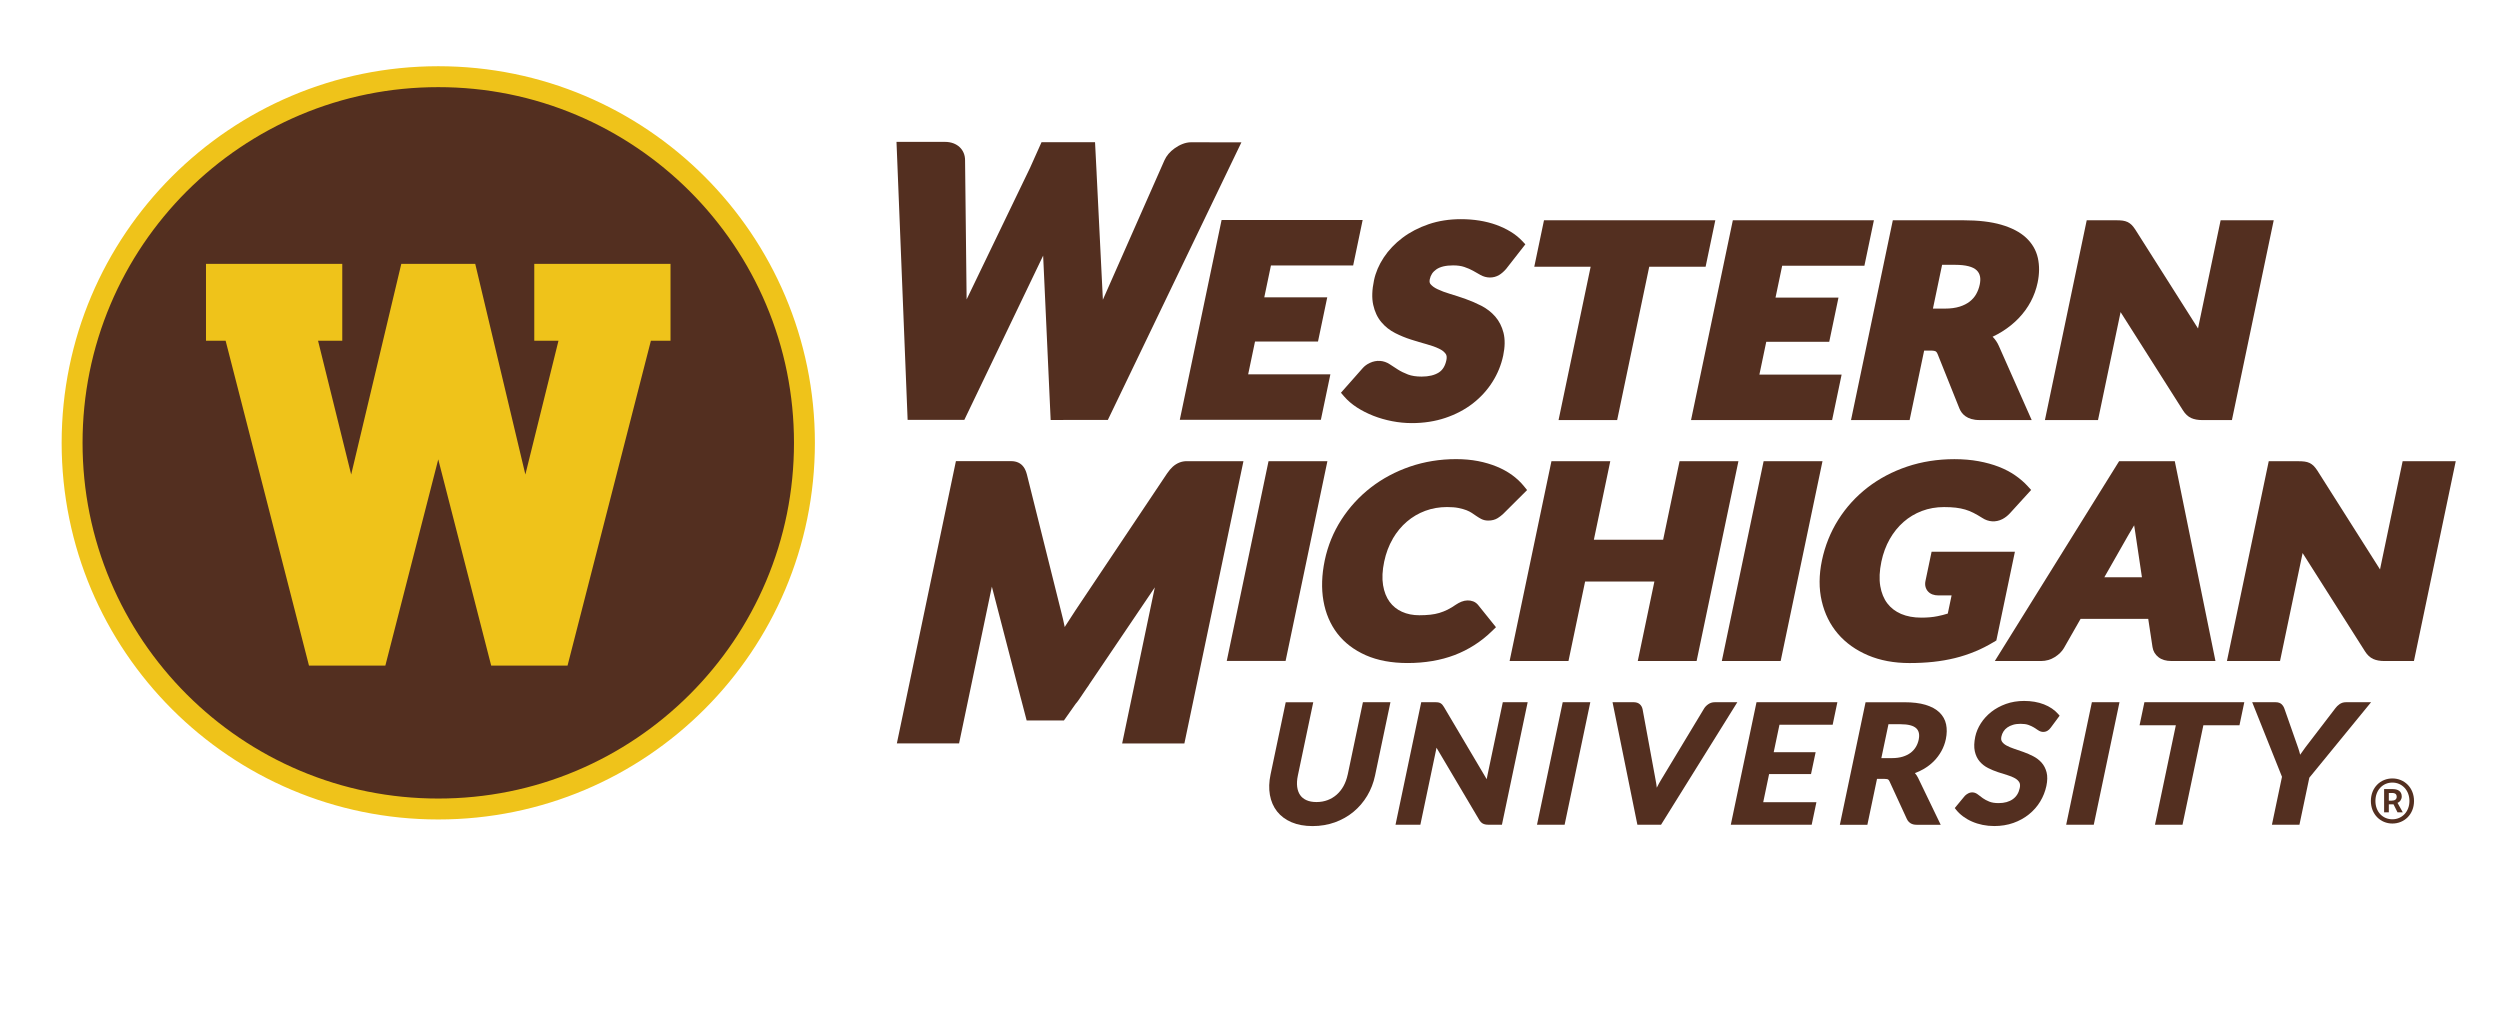 <svg viewBox="0 0 1574.71 636.39" xmlns="http://www.w3.org/2000/svg"><path d="m511.38 278.94c0 131.02-104.3 235.32-235.33 235.32s-235.31-104.3-235.31-235.32 104.29-235.32 235.31-235.32 235.33 104.3 235.33 235.32" fill="#532f20"/><path d="m276.06 41.71c-131.02 0-237.23 106.21-237.23 237.23s106.21 237.23 237.23 237.23 237.23-106.21 237.23-237.23-106.21-237.23-237.23-237.23m0 13.18c30.26 0 59.59 5.92 87.21 17.6 13.28 5.62 26.08 12.57 38.05 20.66 11.88 8.01 23.03 17.22 33.18 27.35 10.14 10.14 19.35 21.31 27.37 33.18 8.09 11.98 15.04 24.78 20.65 38.05 11.68 27.61 17.6 56.96 17.6 87.21s-5.92 59.59-17.6 87.21c-5.61 13.28-12.56 26.08-20.65 38.06-8.02 11.86-17.23 23.02-27.37 33.16s-21.3 19.35-33.18 27.37c-11.97 8.09-24.77 15.04-38.05 20.65-27.61 11.69-56.95 17.6-87.21 17.6s-59.59-5.91-87.21-17.6c-13.28-5.61-26.08-12.56-38.05-20.65-11.88-8.02-23.03-17.22-33.18-27.37-10.14-10.14-19.35-21.3-27.37-33.16-8.09-11.98-15.04-24.78-20.65-38.06-11.68-27.61-17.6-56.95-17.6-87.21s5.92-59.59 17.6-87.21c5.61-13.27 12.56-26.07 20.65-38.05 8.02-11.86 17.23-23.03 27.37-33.18 10.14-10.13 21.3-19.35 33.18-27.35 11.97-8.09 24.77-15.04 38.05-20.66 27.61-11.68 56.95-17.6 87.21-17.6" fill="#efc31a"/><path d="m336.53 166.19v48.42h15.25l-20.86 84.28-31.58-132.7h-46.57l-31.57 132.7-20.87-84.28h15.26v-48.42h-85.84v48.44h12.37l52.5 204.61h48.11l33.32-129.89 33.34 129.89h48.1l52.5-204.61h12.36v-48.44z" fill="#efc31a"/><g fill="#532f20"><path d="m799.03 290.49-26.32 125.84h37.06l26.34-125.84z"/><path d="m877.28 339.32c2.47-4.22 5.48-7.85 8.92-10.78 3.42-2.93 7.31-5.2 11.56-6.78 4.28-1.59 8.9-2.38 13.71-2.38 2.8 0 5.22.19 7.17.58 1.97.39 3.66.87 5.03 1.4 1.34.53 2.47 1.1 3.35 1.69 1.08.74 2.07 1.4 2.98 2.02 1.03.69 2.01 1.3 2.95 1.79 1.33.69 2.83 1.04 4.47 1.04 2.31 0 4.34-.53 6-1.58 1.24-.78 2.4-1.68 3.47-2.69l15-14.94-2.02-2.5c-2.07-2.54-4.57-4.9-7.44-6.98-2.86-2.07-6.11-3.86-9.7-5.33-3.55-1.46-7.5-2.63-11.72-3.45-4.25-.82-8.9-1.24-13.84-1.24-10.14 0-19.88 1.58-28.97 4.68-9.12 3.12-17.43 7.56-24.7 13.18-7.28 5.64-13.53 12.44-18.55 20.22-5.04 7.79-8.58 16.43-10.52 25.71-1.89 9.09-2.18 17.64-.82 25.46 1.37 7.89 4.34 14.84 8.8 20.63 4.48 5.81 10.52 10.4 17.96 13.68 7.36 3.24 16.2 4.88 26.24 4.88 10.88 0 20.82-1.69 29.57-5.01 8.83-3.37 16.75-8.44 23.54-15.06l2.57-2.5-11.27-14.02-.04-.06c-.87-1.01-1.89-1.75-3.08-2.2-2.25-.85-4.88-.78-7.38.22-1.16.48-2.3 1.07-3.4 1.81-1.85 1.29-3.64 2.37-5.35 3.22-1.66.82-3.41 1.52-5.17 2.04-1.75.52-3.66.9-5.65 1.11-2.11.23-4.44.35-6.94.35-4.09 0-7.77-.74-10.98-2.21-3.15-1.43-5.77-3.54-7.77-6.29-2.04-2.79-3.41-6.3-4.1-10.46-.69-4.25-.46-9.23.71-14.81 1.13-5.35 2.95-10.2 5.45-14.45"/><path d="m1057.93 290.5-10.34 49.47h-43.64l10.34-49.47h-37.06l-26.35 125.85h37.08l10.47-50.03h43.64l-10.46 50.03h37.06l26.34-125.85z"/><path d="m1110.88 290.51-26.33 125.84h37.06l26.35-125.84z"/><path d="m1243.99 410.41c4-1.66 7.98-3.68 11.85-6.01l1.63-.98 11.69-55.88h-52.48l-3.87 18.47c-.52 2.51.06 4.84 1.63 6.55 1.5 1.65 3.71 2.49 6.59 2.49h8.25l-2.4 11.43c-2.1.66-4.29 1.23-6.52 1.66-2.96.61-6.39.9-10.17.9-4.8 0-9.07-.78-12.72-2.34-3.55-1.53-6.46-3.76-8.67-6.65-2.21-2.9-3.71-6.57-4.44-10.87-.75-4.41-.52-9.58.69-15.38 1.1-5.25 2.89-10.06 5.3-14.29 2.38-4.18 5.32-7.8 8.71-10.77 3.37-2.95 7.24-5.26 11.49-6.88 4.29-1.63 8.99-2.46 13.96-2.46 2.77 0 5.27.13 7.44.38 2.11.25 4.09.65 5.9 1.18 1.79.53 3.54 1.23 5.2 2.08 1.75.88 3.6 1.97 5.49 3.16 3.95 2.63 8.58 2.92 12.75.78 1.71-.88 3.28-2.11 4.7-3.64l13.41-14.72-2.17-2.38c-2.23-2.44-4.88-4.74-7.9-6.82-3.02-2.1-6.49-3.9-10.32-5.4-3.8-1.47-8.08-2.66-12.73-3.51-4.64-.85-9.75-1.29-15.22-1.29-10.53 0-20.55 1.58-29.78 4.68-9.26 3.12-17.64 7.56-24.93 13.19-7.3 5.65-13.5 12.46-18.41 20.24-4.91 7.77-8.38 16.42-10.32 25.66-1.92 9.16-1.97 17.79-.13 25.65 1.82 7.89 5.26 14.81 10.2 20.59 4.93 5.75 11.31 10.3 18.97 13.55 7.62 3.24 16.39 4.87 26.07 4.87h.01c5.25 0 10.29-.25 14.97-.75 4.73-.51 9.32-1.3 13.66-2.37 4.36-1.07 8.6-2.46 12.6-4.13"/><path d="m1325.48 363.61 15.25-26.78c1.08-1.72 2.27-3.73 3.54-5.95.29 1.86.53 3.53.77 4.99l4.13 27.74h-23.68zm44.39-73.09h-35.09l-78.28 125.85h29.09c3.18 0 6.11-.84 8.71-2.49 2.51-1.59 4.44-3.47 5.71-5.64l10.52-18.44h42.6l2.7 17.8c.4 2.59 1.66 4.73 3.76 6.36 2.02 1.59 4.74 2.4 8.09 2.4h27.8l-25.07-123.16-.55-2.69z"/><path d="m1513.38 290.53-13.8 65.98c-.16.71-.3 1.43-.43 2.18l-39.58-62.43-.03-.03c-.71-1.07-1.4-1.95-2.08-2.66-.79-.82-1.71-1.47-2.7-1.95-.94-.45-2.04-.75-3.25-.91h-.13c-.97-.13-2.15-.19-3.51-.19h-18.83l-26.33 125.85h33.44l13.97-66.79c.09-.4.16-.81.25-1.23l39.29 61.9c1.42 2.27 3.16 3.9 5.19 4.83 1.88.85 4.23 1.29 6.99 1.29h18.66l26.33-125.85h-33.44z"/><path d="m747.6 290.48c-1.65 0-3.24.29-4.71.87s-2.89 1.46-4.19 2.63c-1.18 1.07-2.37 2.46-3.61 4.28l-57.64 86.15c-2.05 3.06-4.13 6.29-6.18 9.55-.2.33-.42.68-.62 1.01-.01-.06-.03-.12-.04-.19-.65-3.27-1.39-6.44-2.18-9.41l-21.62-86.57c-.51-1.88-1.14-3.35-1.94-4.49-.91-1.3-2.05-2.28-3.44-2.92-1.3-.61-2.82-.92-4.51-.92h-34.81l-37.2 177.8h39.19s20.66-98.75 20.66-98.75l18.27 70.4c.09.33.17.65.27.97l3.37 12.92h23.48l7.37-10.46c.77-.87 1.5-1.81 2.18-2.82l4.8-7.1 1.47-2.08h-.06s41.49-61.38 41.49-61.38l-20.58 98.32h39.2l37.2-177.8h-35.62z"/><path d="m657.06 160.98 4.73 103.56 36.03-.04 84.12-174.83-31.69-.06c-3.64 0-7.34 1.65-10.36 3.81-2.96 2.11-5.13 4.65-6.44 7.59l-38.4 86.96c-.12.27-.25.56-.36.85-.01-.1-.01-.19-.01-.27l-3.94-79.4h.01l-1-19.57h-33.71l-7.27 16.24-39.28 81.47c-.22.43-.42.87-.62 1.3 0-.16 0-.33-.01-.49l-.98-87.24c0-6.47-4.87-11.49-12.66-11.49h-30.53l7.01 175.12h35.71l49.68-103.52z"/><path d="m743.14 264.41h88.86l5.99-28.62-51.79-.02 4.32-20.65h39.67l5.82-27.83h-39.66l4.2-20.09h51.79l5.98-28.64h-88.85z"/><path d="m906.34 234.59c-2.69 1.73-6.34 2.62-10.84 2.62-3.47 0-6.36-.45-8.61-1.31-2.44-.94-4.58-1.98-6.34-3.11-1.92-1.21-3.67-2.36-5.2-3.37-3.74-2.49-8.29-2.8-12.49-.84-1.85.85-3.41 2.01-4.62 3.42l-13.6 15.38 2.01 2.34c2.2 2.56 4.93 4.9 8.14 6.97 3.12 2.01 6.59 3.76 10.3 5.22 3.71 1.45 7.67 2.59 11.76 3.38 4.13.81 8.32 1.21 12.46 1.21h.01c7.54 0 14.64-1.1 21.08-3.27 6.47-2.17 12.27-5.22 17.23-9.05 4.96-3.84 9.15-8.41 12.41-13.58 3.28-5.16 5.56-10.78 6.81-16.7 1.14-5.45 1.2-10.25.19-14.26-1.01-3.99-2.77-7.43-5.22-10.26-2.38-2.73-5.32-5.01-8.73-6.78-3.16-1.62-6.5-3.06-9.91-4.28-3.31-1.17-6.62-2.25-9.86-3.22-2.99-.9-5.64-1.88-7.86-2.95-1.94-.91-3.41-1.98-4.38-3.16-.42-.52-.85-1.31-.51-3.01.56-2.72 1.88-4.71 4.13-6.29 2.4-1.68 5.95-2.53 10.58-2.53 2.76 0 5.14.33 7.08 1 2.11.71 3.96 1.52 5.49 2.38 1.72.97 3.27 1.84 4.62 2.62 3.74 2.15 8.25 2.18 11.79.07 1.47-.88 2.96-2.17 4.39-3.81l12.14-15.53-2.07-2.2c-2.04-2.15-4.48-4.1-7.25-5.78-2.7-1.66-5.74-3.09-8.99-4.28-3.27-1.18-6.81-2.08-10.56-2.69-3.71-.59-7.66-.9-11.7-.9-7.33 0-14.18 1.07-20.36 3.18s-11.72 4.99-16.44 8.55c-4.78 3.6-8.74 7.76-11.79 12.38-3.08 4.64-5.14 9.49-6.17 14.41-1.27 6.01-1.43 11.21-.49 15.46.94 4.28 2.64 7.92 5.09 10.84 2.37 2.85 5.3 5.17 8.73 6.92 3.18 1.62 6.55 3.01 10 4.1 3.32 1.07 6.65 2.05 9.84 2.93 2.96.81 5.58 1.75 7.76 2.79 1.88.88 3.29 1.98 4.21 3.25.68.94.82 2.24.46 3.97-.77 3.66-2.31 6.2-4.71 7.75"/><path d="m981.71 264.58h36.91l20.2-96.56h35.51l6.12-29.29h-107.91l-6.13 29.29h35.51z"/><path d="m1154.02 264.59 5.99-28.64h-51.79l4.32-20.66 39.67.01 5.82-27.83h-39.66l4.2-20.08h51.79l5.99-28.65h-88.86l-26.33 125.85z"/><path d="m1223.29 166.81h8.37c6.47.01 11.11 1.18 13.41 3.44 2.17 2.11 2.77 4.96 1.94 8.99-.45 2.18-1.23 4.22-2.28 6.08-1 1.75-2.34 3.29-4.02 4.61-1.72 1.34-3.86 2.43-6.34 3.21-2.59.82-5.71 1.24-9.28 1.24h-7.56l5.77-27.57zm-20.46 97.78 9.16-43.77h4.03c2.17 0 2.99.35 3.24.49.45.27.87.84 1.18 1.63l13.77 34.38c1.36 3.31 4.65 7.27 12.66 7.27h32.86l-20.69-46.7c-.98-2.24-2.31-4.18-3.93-5.79 2.12-1 4.15-2.1 6.05-3.29 3.92-2.46 7.43-5.29 10.43-8.44 3.02-3.16 5.58-6.68 7.56-10.42 1.99-3.74 3.44-7.76 4.32-11.95 1.16-5.53 1.2-10.75.14-15.51-1.1-4.94-3.64-9.26-7.54-12.86-3.77-3.47-9.02-6.2-15.56-8.09-6.36-1.85-14.36-2.79-23.8-2.79h-44.46l-26.33 125.85h36.91z"/><path d="m1321.5 264.6 13.97-66.79c.09-.4.17-.81.25-1.23l39.29 61.89c1.42 2.28 3.16 3.92 5.19 4.84 1.88.85 4.23 1.29 6.99 1.29h18.66l26.33-125.85h-33.44l-13.8 65.98c-.14.71-.29 1.45-.43 2.18l-39.58-62.41-.03-.04c-.72-1.08-1.4-1.95-2.07-2.66-.81-.82-1.72-1.47-2.7-1.95-.92-.43-1.98-.72-3.14-.9h-.13c-1-.14-2.23-.2-3.64-.2h-18.83l-26.33 125.85z"/><path d="m848.89 487.9c-.56 2.66-1.45 5.09-2.62 7.23-1.17 2.11-2.62 3.93-4.29 5.4-1.66 1.47-3.58 2.63-5.72 3.44s-4.49 1.23-7.01 1.23-4.61-.4-6.34-1.18c-1.71-.78-3.01-1.82-3.97-3.22-.97-1.39-1.59-3.14-1.86-5.14-.27-2.1-.14-4.49.42-7.14l9.7-46.18h-17.34l-9.57 45.58c-.97 4.58-1.1 8.89-.4 12.8.71 3.99 2.23 7.49 4.51 10.39s5.36 5.2 9.15 6.82c3.74 1.6 8.19 2.41 13.22 2.41s9.75-.81 14.09-2.37c4.35-1.58 8.28-3.8 11.69-6.62s6.31-6.21 8.63-10.09c2.31-3.87 3.97-8.15 4.93-12.69l9.71-46.24h-17.34l-9.57 45.58z"/><path d="m936.88 488.56c-.14.71-.29 1.47-.43 2.25l-26.95-45.52c-.35-.56-.66-1.03-.98-1.39-.38-.43-.82-.78-1.3-1.03-.46-.25-1-.4-1.59-.48-.48-.06-1.05-.09-1.75-.09h-8.67l-16.2 77.18h15.65l9.81-46.7c.12-.56.23-1.17.35-1.81l26.86 45.36c.66 1.14 1.47 1.98 2.4 2.46.9.46 2.01.69 3.41.69h8.55l16.21-77.18h-15.66l-9.71 46.24z"/><path d="m984.33 442.31-16.2 77.18h17.4l16.18-77.18z"/><path d="m1080.1 442.32c-1.52 0-2.89.42-4.09 1.26-1.13.78-1.99 1.66-2.59 2.64l-27.2 45.11c-.9 1.49-1.78 3.09-2.64 4.83-.17-1.55-.38-2.99-.64-4.29l-8.31-45.16c-.26-1.26-.84-2.3-1.75-3.11-.94-.85-2.24-1.29-3.86-1.29h-13.31l15.65 77.18h14.9l48.06-77.18h-14.23z"/><path d="m1106.4 442.31-16.2 77.18h50.95l2.98-14.19h-33.51l3.71-17.73h26.4l2.91-13.78h-26.41l3.63-17.31h33.51l2.96-14.17z"/><path d="m1203.43 474.19c-1.36 1.03-3.02 1.84-4.93 2.43-1.95.59-4.19.9-6.66.9h-6.81l4.48-21.34h7.69c4.74 0 8.05.87 9.84 2.57 1.69 1.62 2.18 3.96 1.52 7.15-.36 1.69-.97 3.27-1.84 4.67-.84 1.39-1.95 2.6-3.29 3.63m18.17-25.5c-2.14-2.04-5.09-3.64-8.77-4.75-3.6-1.08-8.09-1.62-13.38-1.62h-24.36l-16.2 77.18h17.34l6.07-28.91h4.71c1.49 0 2.05.25 2.23.35.35.2.65.61.92 1.18l10.91 23.68c.53 1.17 1.33 2.08 2.34 2.73 1.01.64 2.3.97 3.81.97h15.2l-14.29-29.64c-.55-1.08-1.2-2.07-1.95-2.9 1.91-.71 3.7-1.55 5.38-2.51 2.47-1.43 4.68-3.12 6.56-5.01 1.88-1.91 3.48-4.06 4.77-6.4s2.23-4.87 2.77-7.5c.69-3.34.75-6.46.16-9.28-.61-2.92-2.04-5.46-4.22-7.56"/><path d="m1287.43 443.66c-3.66-1.43-7.85-2.15-12.5-2.15-4.1 0-7.95.64-11.42 1.88-3.47 1.26-6.56 2.93-9.2 5-2.66 2.1-4.88 4.51-6.6 7.21-1.73 2.7-2.92 5.53-3.53 8.41-.75 3.58-.84 6.68-.29 9.19.56 2.56 1.6 4.74 3.09 6.46 1.45 1.69 3.22 3.08 5.3 4.12 1.95.98 3.99 1.85 6.07 2.54 2.01.68 4.05 1.33 6.04 1.91 1.84.55 3.45 1.21 4.8 1.98 1.21.69 2.14 1.55 2.72 2.53.52.87.62 2.08.3 3.61-.65 3.09-2.07 5.39-4.34 7.02-2.3 1.66-5.32 2.5-8.96 2.5-2.4 0-4.38-.32-5.9-.94-1.59-.65-2.95-1.37-4.05-2.15-1.16-.82-2.17-1.58-3.02-2.27-2.01-1.62-4.29-1.78-6.27-.72-.74.39-1.42.9-2.01 1.47l-6.39 7.72.79 1.01c1.24 1.58 2.75 3.02 4.47 4.29 1.71 1.26 3.61 2.36 5.68 3.25 2.05.9 4.28 1.59 6.62 2.07s4.78.72 7.28.72c4.35 0 8.41-.65 12.07-1.95s6.95-3.12 9.77-5.38c2.85-2.28 5.23-4.99 7.1-8.05 1.86-3.06 3.19-6.39 3.93-9.88.68-3.29.74-6.17.13-8.55-.61-2.4-1.66-4.45-3.16-6.13-1.45-1.62-3.22-2.98-5.27-4.03-1.94-1-3.97-1.89-6.05-2.64-2.04-.74-4.05-1.43-6.01-2.08-1.85-.62-3.48-1.31-4.86-2.08-1.23-.69-2.15-1.5-2.76-2.44-.52-.79-.64-1.82-.36-3.15.26-1.17.69-2.25 1.32-3.22.61-.97 1.42-1.81 2.41-2.5 1.01-.71 2.23-1.29 3.6-1.69 1.39-.42 2.99-.62 4.78-.62 1.95 0 3.61.23 4.91.69 1.36.49 2.53 1.04 3.48 1.62 1.01.64 1.89 1.2 2.63 1.72 2.01 1.39 4.1 1.33 5.77.43.79-.43 1.52-1.1 2.2-2.05l5.58-7.53-.84-.97c-2.3-2.64-5.35-4.73-9.05-6.17"/><path d="m1317.64 442.31-16.19 77.18h17.38l16.2-77.18z"/><path d="m1350.73 442.31-3.05 14.51h22.85l-13.15 62.67h17.34l13.15-62.67h22.74l3.04-14.51z"/><path d="m1477.65 442.32c-1.52 0-2.89.43-4.06 1.27-1.04.75-1.89 1.58-2.51 2.43l-18.93 24.71c-1.11 1.46-2.12 2.88-3.01 4.22-.1.16-.19.3-.29.46-.32-1.33-.74-2.75-1.24-4.23l-8.66-24.7c-.38-1.13-.97-2.08-1.73-2.83-.91-.88-2.2-1.33-3.84-1.33h-14.75l18.76 46.98-6.34 30.2h17.33l6.23-29.64 38.89-47.54h-15.82z"/><path d="m1506.92 518.73c7.5 0 13.63-5.77 13.63-14.2s-6.13-14.2-13.63-14.2-13.55 5.77-13.55 14.2 6.13 14.2 13.55 14.2m0-2.67c-6.05 0-10.68-4.68-10.68-11.53s4.62-11.6 10.68-11.6 10.74 4.83 10.74 11.6-4.68 11.53-10.74 11.53m-5.2-4.39h2.96v-5.04h2.96l2.51 5.04h3.32l-3.32-5.98c1.59-.58 2.67-2.24 2.67-3.97 0-3.45-2.6-4.68-5.62-4.68h-5.49v14.64zm2.96-7.36v-4.83h2.02c2.15 0 2.95.94 2.95 2.37 0 1.59-1.16 2.46-3.09 2.46z"/></g></svg>